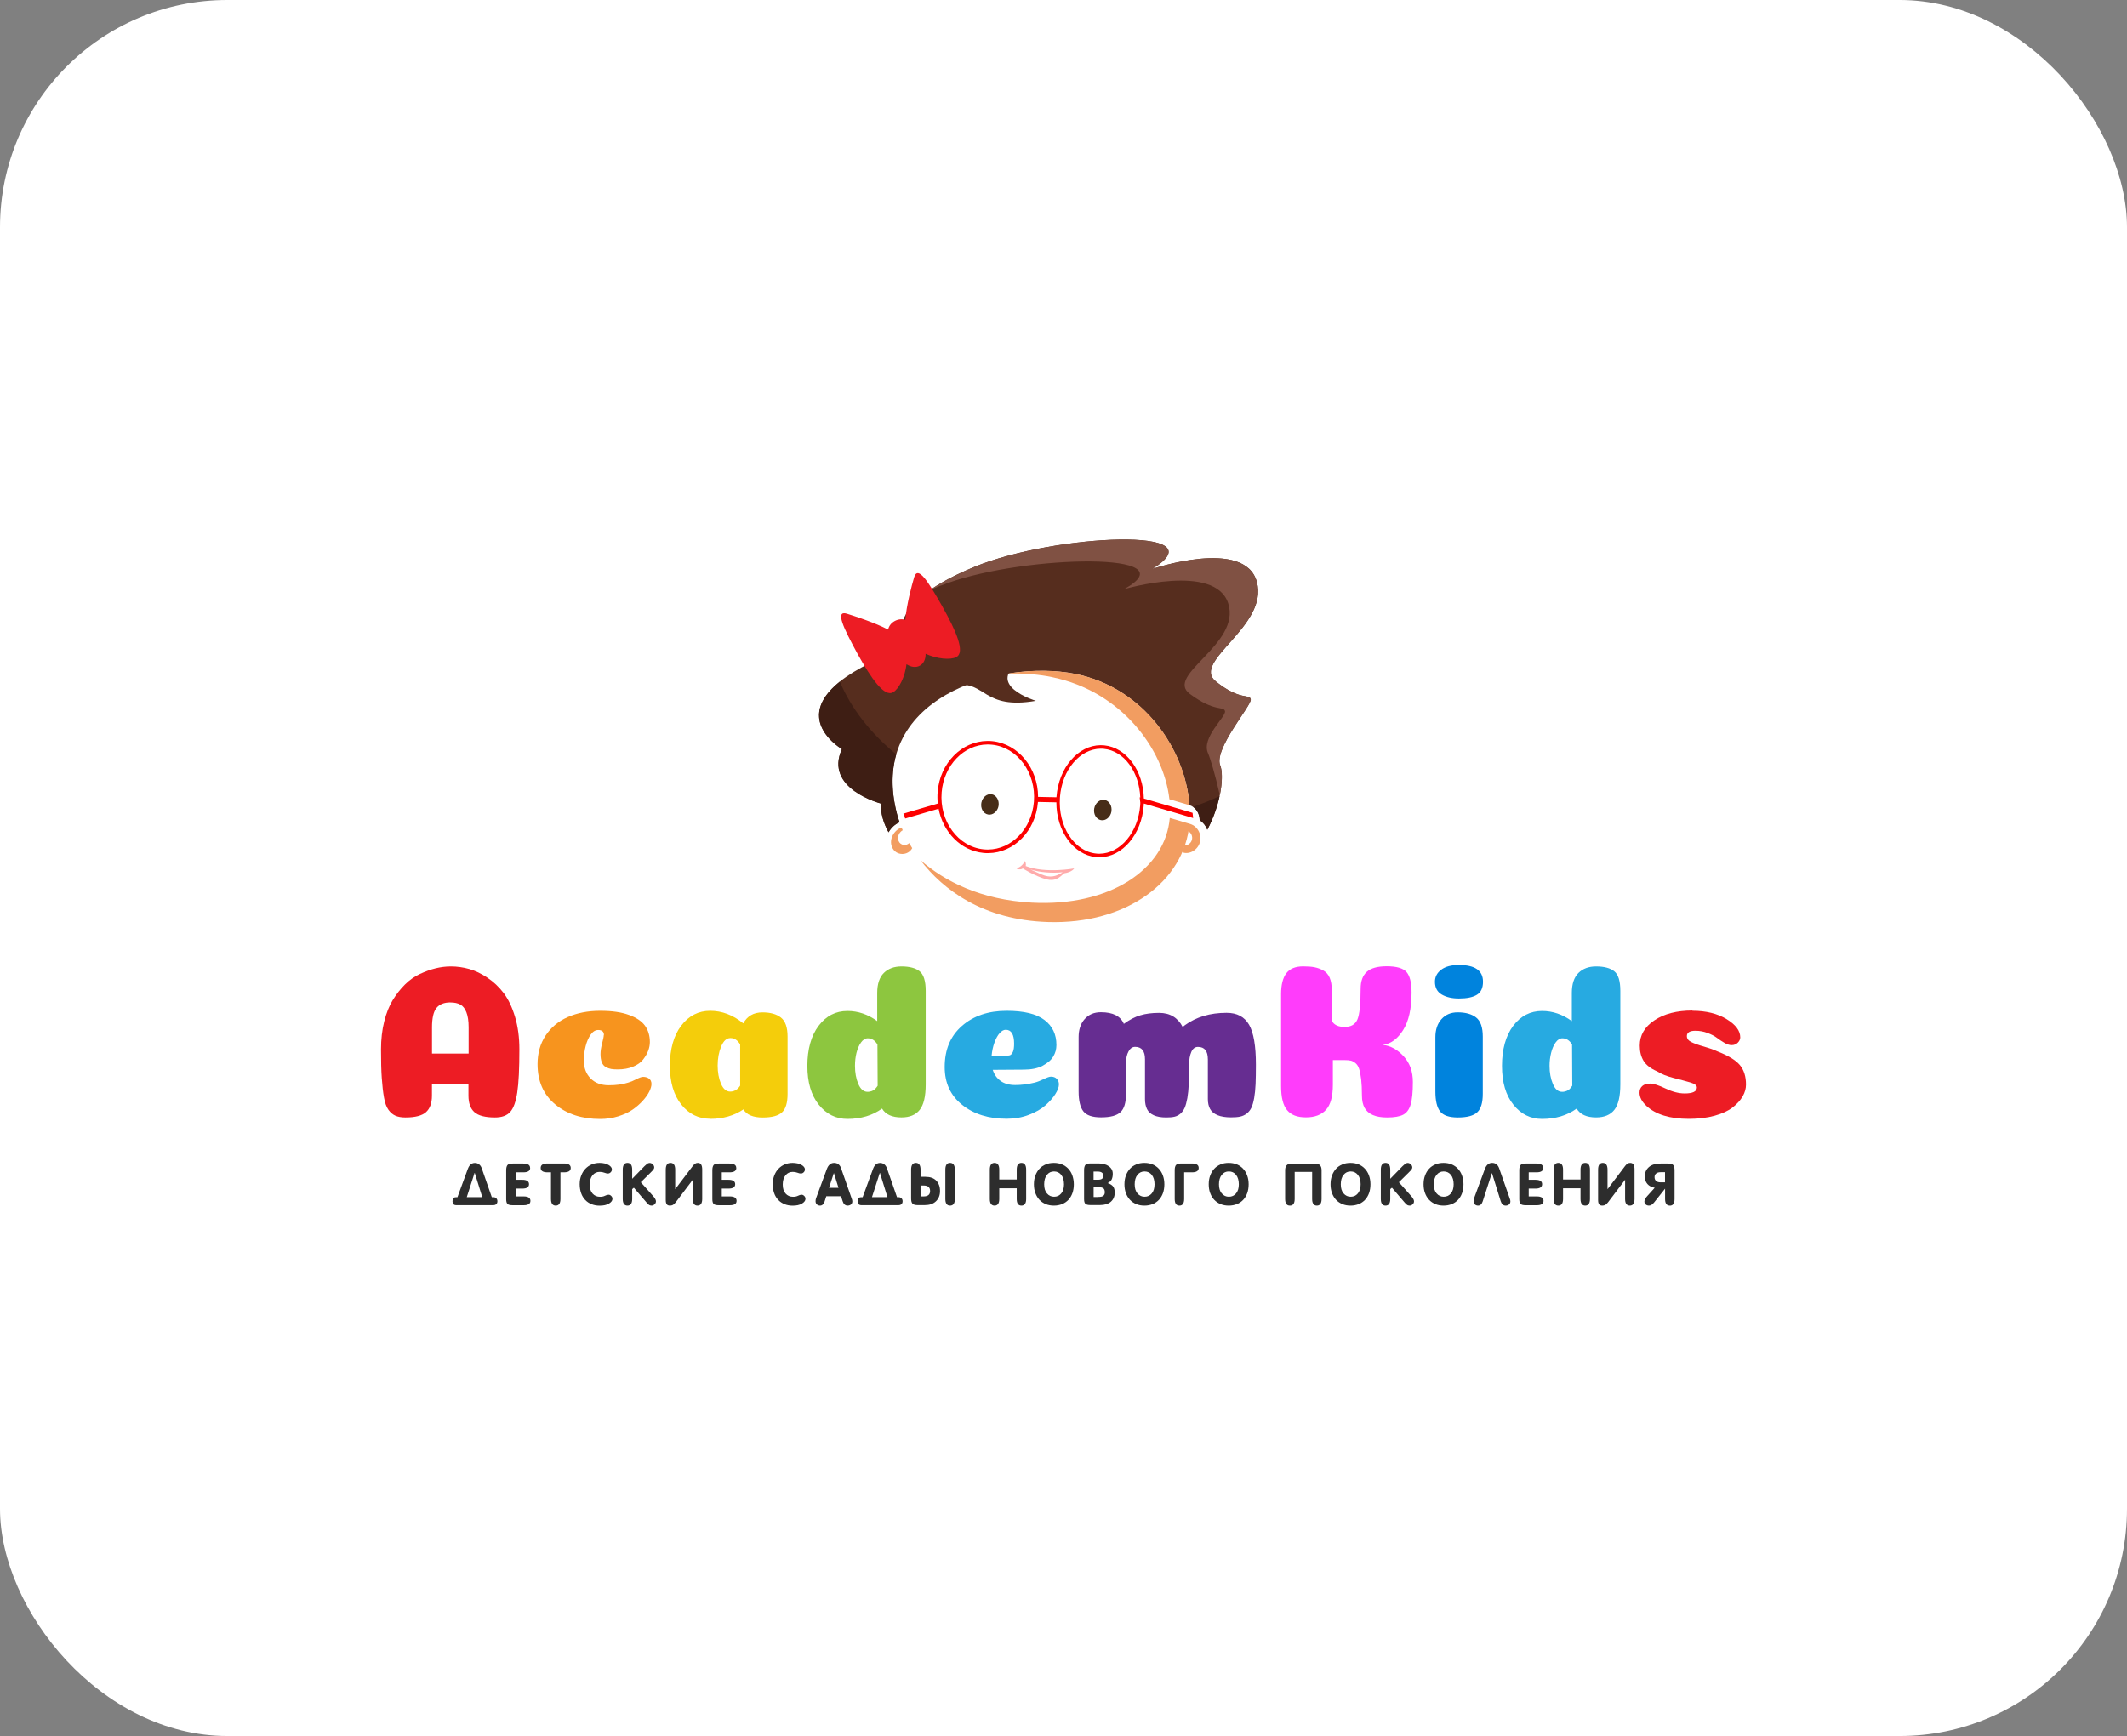 <?xml version="1.0" encoding="UTF-8"?> <svg xmlns="http://www.w3.org/2000/svg" id="_Слой_2" data-name="Слой 2" viewBox="0 0 392.17 320.17"><rect x="0" y="0" width="392.17" height="320.17" fill="#808080" stroke="none"/><defs><style> .cls-1 { fill: #fff; } .cls-2 { fill: #ffabab; } .cls-3 { fill: #805143; } .cls-4 { fill: #f29d61; } .cls-5 { fill: #562d1e; } .cls-6 { fill: #0083dd; } .cls-7 { fill: #662d91; } .cls-8 { fill: #ff3cfb; } .cls-9 { fill: #27aae1; } .cls-10 { fill: #f4cd0b; } .cls-11 { fill: #3e1e14; } .cls-12 { fill: #8dc63f; } .cls-13 { fill: #2d2d2d; } .cls-14 { fill: #ed1c24; } .cls-15 { fill: #f7941e; } .cls-16 { fill: #fd0000; } .cls-17 { fill: #472d18; } </style></defs><g id="_Слой_1-2" data-name="Слой 1"><g><rect class="cls-1" width="392.17" height="320.17" rx="41.91" ry="41.91"></rect><g><path class="cls-14" d="M86.39,199.91h-6.75v2.15c0,1.38-.37,2.4-1.1,3.05s-1.99,.98-3.78,.98c-.76,0-1.38-.11-1.87-.33s-.91-.58-1.28-1.1c-.37-.51-.64-1.27-.81-2.25-.18-.99-.31-2.18-.41-3.58-.1-1.39-.14-3.16-.14-5.3,0-1.87,.2-3.58,.59-5.14,.39-1.56,.92-2.88,1.58-3.96,.66-1.08,1.42-2.04,2.26-2.87,.84-.83,1.75-1.47,2.74-1.93,.99-.46,1.95-.81,2.89-1.04,.93-.23,1.88-.35,2.82-.35,1.14,0,2.26,.16,3.37,.47,1.11,.31,2.24,.85,3.37,1.61,1.14,.76,2.13,1.7,2.99,2.82,.85,1.12,1.55,2.58,2.09,4.37,.54,1.79,.81,3.79,.81,6.01,0,3.58-.13,6.23-.39,7.95-.26,1.72-.69,2.92-1.3,3.6-.61,.68-1.55,1.02-2.82,1.02-1.79,0-3.05-.33-3.78-.98-.73-.65-1.1-1.67-1.1-3.05v-2.15Zm-3.33-15.04c-1.17,0-2.03,.34-2.58,1.02-.56,.68-.83,1.88-.83,3.62v4.8h6.75v-4.88c0-1.14-.14-2.05-.41-2.74-.27-.69-.64-1.17-1.12-1.42-.47-.26-1.08-.39-1.81-.39Z"></path><path class="cls-15" d="M111.35,190.89c0-.62-.35-.93-1.06-.93-.52,0-.98,.28-1.38,.85s-.72,1.28-.93,2.13c-.22,.85-.33,1.74-.33,2.66,0,1.35,.41,2.45,1.24,3.29,.83,.84,1.94,1.26,3.35,1.26s2.57-.16,3.58-.49c.41-.11,.9-.31,1.48-.61,.58-.3,1-.45,1.24-.45,.38,0,.69,.07,.93,.2s.41,.3,.51,.49c.09,.19,.14,.39,.14,.61,0,.38-.13,.84-.39,1.38-.26,.54-.66,1.11-1.2,1.71-.54,.6-1.17,1.15-1.89,1.65-.72,.5-1.61,.91-2.66,1.24s-2.17,.49-3.33,.49c-3.36,0-6.12-.9-8.29-2.7-2.17-1.8-3.25-4.27-3.25-7.42,0-2,.49-3.76,1.48-5.26,.99-1.5,2.35-2.64,4.08-3.41,1.73-.77,3.73-1.16,5.97-1.16s3.91,.25,5.3,.75c1.4,.5,2.39,1.17,2.99,2.01,.6,.84,.89,1.84,.89,3.01,0,.51-.1,1.04-.3,1.58s-.52,1.08-.94,1.63-1.04,.98-1.85,1.32c-.81,.34-1.76,.51-2.84,.51-.49,0-.89-.03-1.2-.08-.31-.05-.64-.17-.98-.35-.34-.18-.59-.47-.75-.87s-.24-.92-.24-1.54c0-.54,.1-1.2,.3-1.97s.3-1.28,.3-1.52Z"></path><path class="cls-10" d="M130.94,206.33c-2.14,0-3.92-.87-5.32-2.62-1.41-1.75-2.11-4.14-2.11-7.17s.7-5.55,2.09-7.38c1.4-1.83,3.18-2.74,5.34-2.74s4.23,.77,6.1,2.32c.73-1.35,1.91-2.03,3.54-2.03,1.46,0,2.6,.32,3.41,.96s1.22,1.81,1.22,3.51v10.57c0,1.63-.34,2.76-1.02,3.39-.68,.64-1.87,.96-3.58,.96s-2.97-.5-3.54-1.5c-1.73,1.17-3.78,1.75-6.14,1.75Zm5.53-13.7c-.46-.79-1.06-1.18-1.79-1.18s-1.27,.51-1.71,1.54c-.43,1.03-.65,2.21-.65,3.54,0,1.25,.2,2.36,.61,3.33,.41,.97,.98,1.46,1.71,1.46s1.37-.37,1.83-1.1v-7.6Z"></path><path class="cls-12" d="M170.68,199.99c0,2.2-.37,3.76-1.1,4.69-.73,.93-1.86,1.4-3.37,1.4-1.73,0-2.93-.54-3.58-1.63-1.76,1.27-3.89,1.91-6.38,1.91-2.11,0-3.87-.87-5.28-2.62-1.41-1.75-2.11-4.14-2.11-7.17s.69-5.55,2.07-7.38,3.16-2.74,5.32-2.74c1.95,0,3.78,.62,5.49,1.87v-5.2c0-1.65,.41-2.88,1.22-3.68,.81-.8,1.9-1.2,3.25-1.2,1.49,0,2.61,.3,3.35,.89,.74,.6,1.12,1.8,1.12,3.62v17.23Zm-8.86,.24l-.04-7.6c-.46-.76-1.06-1.14-1.79-1.14-.46,0-.87,.26-1.24,.77-.37,.52-.64,1.15-.83,1.91-.19,.76-.28,1.56-.28,2.4,0,1.25,.2,2.36,.61,3.33s.98,1.46,1.71,1.46c.14,0,.27-.01,.41-.04,.14-.03,.26-.06,.37-.1,.11-.04,.22-.09,.33-.16,.11-.07,.2-.14,.28-.22,.08-.08,.16-.18,.24-.28,.08-.11,.16-.22,.24-.33Z"></path><path class="cls-9" d="M185.6,206.33c-3.31,0-6.04-.85-8.19-2.56-2.15-1.71-3.23-4.04-3.23-6.99,0-3.2,1.06-5.72,3.19-7.58,2.13-1.86,4.87-2.78,8.23-2.78,3.17,0,5.49,.56,6.97,1.69,1.48,1.12,2.21,2.66,2.21,4.61,0,.38-.05,.75-.14,1.1-.1,.35-.24,.7-.45,1.04s-.47,.65-.81,.93c-.34,.28-.73,.54-1.16,.77-.43,.23-.95,.41-1.54,.53-.6,.12-1.23,.18-1.91,.18l-5.73,.04c.27,.87,.76,1.55,1.46,2.05,.7,.5,1.6,.75,2.68,.75,1.17,0,2.36-.15,3.58-.45,.51-.13,1.08-.35,1.69-.65,.61-.3,1.05-.45,1.32-.45,.46,0,.82,.14,1.08,.41,.26,.27,.39,.61,.39,1.02,0,.49-.22,1.08-.65,1.77-.43,.69-1.04,1.38-1.81,2.07-.77,.69-1.8,1.28-3.07,1.77-1.27,.49-2.64,.73-4.1,.73Zm-2.76-11.62c1.87-.03,2.89-.04,3.05-.04,.41,0,.7-.24,.89-.73,.14-.35,.2-.84,.2-1.46,0-1.71-.52-2.56-1.54-2.56-.38,0-.75,.2-1.12,.61-.37,.41-.68,.98-.96,1.73-.27,.75-.45,1.57-.53,2.46Z"></path><path class="cls-7" d="M222.7,195.36c0-1.52-.61-2.28-1.83-2.28-.54,0-.95,.31-1.22,.93-.27,.62-.41,1.41-.41,2.36,0,1.44-.02,2.63-.06,3.58-.04,.95-.13,1.8-.26,2.56-.14,.76-.3,1.35-.49,1.79-.19,.43-.45,.79-.77,1.08-.33,.28-.69,.47-1.1,.57-.41,.1-.92,.14-1.54,.14-.95,0-1.71-.14-2.3-.41s-1-.65-1.24-1.14c-.24-.49-.37-1.1-.37-1.83v-7.36c0-1.52-.61-2.28-1.83-2.28-.49,0-.89,.28-1.2,.83s-.47,1.28-.47,2.17v5.65c0,1.63-.34,2.76-1.02,3.39-.68,.64-1.87,.96-3.58,.96-1.6,0-2.69-.37-3.27-1.12-.58-.75-.87-1.97-.87-3.68v-10c0-1.38,.37-2.49,1.12-3.33s1.74-1.26,2.99-1.26c2.22,0,3.63,.72,4.23,2.15,1.03-.76,2.04-1.29,3.03-1.58,.99-.3,2.15-.45,3.47-.45,2,0,3.45,.87,4.35,2.6,.14-.11,.27-.22,.41-.33,2.09-1.52,4.65-2.28,7.68-2.28,1.92,0,3.3,.73,4.15,2.2,.84,1.46,1.26,3.92,1.26,7.36,0,1.44-.02,2.63-.06,3.58-.04,.95-.13,1.8-.26,2.56-.14,.76-.3,1.35-.51,1.79s-.49,.79-.85,1.08c-.37,.28-.77,.47-1.22,.57-.45,.1-1.01,.14-1.69,.14-1.03,0-1.86-.14-2.5-.41-.64-.27-1.09-.65-1.36-1.14-.27-.49-.41-1.1-.41-1.83v-7.36Z"></path><path class="cls-8" d="M255.01,192.71c1.38,.16,2.64,.86,3.78,2.09,1.14,1.23,1.71,2.81,1.71,4.74s-.14,3.26-.41,4.17c-.27,.91-.73,1.53-1.38,1.87s-1.64,.51-2.97,.51c-1.06,0-1.93-.15-2.62-.45-.69-.3-1.2-.74-1.52-1.32s-.49-1.33-.49-2.26c0-1.19-.05-2.19-.14-2.99-.1-.8-.22-1.44-.37-1.91-.15-.47-.37-.83-.67-1.08s-.59-.4-.87-.47c-.29-.07-.67-.1-1.16-.1h-2.15v4.51c0,2.17-.42,3.72-1.26,4.65-.84,.93-2.07,1.4-3.7,1.4s-2.73-.44-3.47-1.32c-.75-.88-1.12-2.36-1.12-4.45v-16.95c0-1.71,.32-2.99,.96-3.84,.64-.85,1.67-1.28,3.11-1.28,.84,0,1.54,.05,2.09,.16,.55,.11,1.1,.3,1.62,.59s.92,.73,1.18,1.34c.26,.61,.39,1.39,.39,2.34,0,.84,0,1.78-.02,2.82s-.02,1.78-.02,2.21c0,.35,.09,.65,.26,.89,.18,.24,.45,.44,.81,.59,.37,.15,.82,.22,1.36,.22,1.17,0,1.94-.46,2.34-1.38,.39-.92,.59-2.8,.59-5.65,0-1.41,.38-2.45,1.14-3.13,.76-.68,1.98-1.02,3.66-1.02,1.82,0,3.03,.35,3.66,1.06,.62,.71,.93,1.96,.93,3.78,0,2.98-.52,5.29-1.56,6.93-1.04,1.64-2.27,2.54-3.68,2.7Z"></path><path class="cls-6" d="M264.57,181.05c0-.89,.39-1.63,1.16-2.21,.77-.58,1.86-.87,3.27-.87,2.95,0,4.43,1.03,4.43,3.09,0,1.14-.37,1.94-1.12,2.4-.75,.46-1.85,.69-3.31,.69-1.27,0-2.33-.24-3.17-.73-.84-.49-1.26-1.27-1.26-2.36Zm8.82,20.69c0,1.63-.34,2.76-1.02,3.39-.68,.64-1.87,.96-3.58,.96-1.6,0-2.69-.37-3.27-1.12-.58-.75-.87-1.97-.87-3.68v-10c0-1.38,.37-2.49,1.12-3.33s1.74-1.26,2.99-1.26c1.46,0,2.6,.32,3.41,.96s1.22,1.81,1.22,3.51v10.57Z"></path><path class="cls-9" d="M298.75,199.99c0,2.2-.37,3.76-1.1,4.69s-1.86,1.4-3.37,1.4c-1.73,0-2.93-.54-3.58-1.63-1.76,1.27-3.89,1.91-6.38,1.91-2.11,0-3.88-.87-5.28-2.62-1.41-1.75-2.11-4.14-2.11-7.17s.69-5.55,2.07-7.38,3.16-2.74,5.32-2.74c1.95,0,3.78,.62,5.49,1.87v-5.2c0-1.65,.41-2.88,1.22-3.68,.81-.8,1.9-1.2,3.25-1.2,1.49,0,2.61,.3,3.35,.89,.75,.6,1.12,1.8,1.12,3.62v17.23Zm-8.86,.24l-.04-7.6c-.46-.76-1.06-1.14-1.79-1.14-.46,0-.87,.26-1.24,.77-.37,.52-.64,1.15-.83,1.91-.19,.76-.29,1.56-.29,2.4,0,1.25,.2,2.36,.61,3.33,.41,.98,.98,1.46,1.71,1.46,.14,0,.27-.01,.41-.04,.13-.03,.26-.06,.37-.1,.11-.04,.22-.09,.33-.16,.11-.07,.2-.14,.28-.22,.08-.08,.16-.18,.24-.28,.08-.11,.16-.22,.24-.33Z"></path><path class="cls-14" d="M312.04,186.41c2.52,0,4.62,.52,6.3,1.54,1.68,1.03,2.52,2.15,2.52,3.37,0,.35-.15,.68-.45,.98-.3,.3-.68,.45-1.14,.45-.41,0-.85-.14-1.34-.43-.49-.29-.95-.59-1.38-.92-.43-.33-1-.62-1.71-.89-.71-.27-1.45-.41-2.24-.41-1.06,0-1.58,.33-1.58,.98,0,.46,.27,.83,.81,1.1,.54,.27,1.33,.56,2.38,.85,1.04,.3,1.83,.58,2.38,.85,2.03,.79,3.43,1.63,4.19,2.54,.76,.91,1.14,2.11,1.14,3.6,0,.73-.2,1.46-.61,2.17s-1.02,1.4-1.83,2.03c-.81,.64-1.92,1.15-3.31,1.54-1.4,.39-2.99,.59-4.78,.59-3.5,0-6.11-.8-7.84-2.4-.84-.79-1.26-1.6-1.26-2.44,0-.51,.17-.92,.51-1.22,.34-.3,.82-.45,1.44-.45s1.57,.3,2.84,.91,2.45,.91,3.54,.91c1.49,0,2.24-.37,2.24-1.1,0-.38-.39-.68-1.18-.92-.79-.23-1.82-.51-3.09-.83s-2.29-.73-3.05-1.22c-1.19-.51-2.03-1.16-2.5-1.93-.47-.77-.71-1.71-.71-2.83,0-1.9,.9-3.45,2.7-4.65,1.8-1.21,4.14-1.81,7.01-1.81Z"></path></g><g><path class="cls-5" d="M224.16,125.66c-4.6-3.67,9.81-10.18,7.57-18.35-2.24-8.17-19.27-2.38-19.27-2.38,12.68-7.85-17.92-6.47-32.73-.41-18.9,7.74-12.59,14.92-12.59,14.92-27.04,9.91-11.91,18.71-11.91,18.71-3.34,7.32,7.18,10.04,7.18,10.04-.05,1.8,.47,3.58,1.42,5.31,.46-.82,1.18-1.5,2.02-1.85-.13-.37-.24-.73-.34-1.06-6.11-22.03,18.95-29.05,32.72-26.3,12.64,2.53,20.29,13.89,21.07,24.19,1.24,.41,1.87,1.58,1.89,2.77,.64,.42,1.14,1.05,1.41,1.78,2.65-5.02,3.08-10.11,2.38-11.86-1.23-3.09,5.84-11.1,5.62-12.19-.22-1.09-1.87,.35-6.46-3.32Z"></path><path class="cls-3" d="M224.16,125.66c-4.6-3.67,9.81-10.18,7.57-18.35-2.24-8.17-19.27-2.38-19.27-2.38,12.68-7.85-17.92-6.47-32.73-.41-3.56,1.46-6.23,2.9-8.21,4.27,.98-.42,2.05-.84,3.22-1.26,14.57-5.22,44.93-5.78,32.52,1.13,0,0,16.78-4.93,19.2,2.63,2.41,7.55-11.75,13.2-7.1,16.67,4.65,3.47,6.26,2.19,6.5,3.2,.24,1.01-4.42,4.89-3.13,7.75,.36,.8,1.29,3.77,2.18,7.75,.51-2.48,.47-4.51,.08-5.49-1.23-3.09,5.84-11.1,5.62-12.19-.22-1.09-1.87,.35-6.46-3.32Z"></path><path class="cls-11" d="M219.97,148.81c.8,.55,1.21,1.49,1.22,2.44,.64,.42,1.14,1.04,1.41,1.77,1.13-2.14,1.86-4.29,2.26-6.2-1.55,.74-3.19,1.4-4.9,1.98Z"></path><path class="cls-11" d="M163.83,153.5c.46-.82,1.18-1.5,2.02-1.85-.13-.37-.24-.73-.34-1.06-1.22-4.41-1.2-8.21-.26-11.46-4.79-3.94-8.36-8.54-10.4-13.42-8.85,7.08,.38,12.44,.38,12.44-3.34,7.32,7.18,10.04,7.18,10.04-.05,1.8,.47,3.58,1.42,5.31Z"></path><path class="cls-4" d="M194.08,124.91c12.59,2.61,20.46,13.11,21.53,22.5l3.71,1.09c-.78-10.31-8.43-21.69-21.08-24.22-3.63-.73-8.04-.77-12.46-.05,2.96-.08,5.81,.15,8.3,.67Z"></path><path class="cls-4" d="M215.68,150.85c-.8,9.5-11.12,16.4-25.46,15.62-9.39-.52-16.03-3.92-20.51-7.83,4.17,5.46,11.55,11.03,23.49,11.41,14.55,.47,25.19-7.54,26.11-18.13l-3.63-1.07Z"></path><path class="cls-4" d="M219.12,151.88c-.03,.46-.08,.91-.14,1.36,.62,.28,1,1.02,.75,1.74-.22,.63-.83,.97-1.36,.94-.13,.42-.28,.83-.44,1.23,1.09,.53,2.77-.18,3.27-1.7,.53-1.64-.55-3.31-2.08-3.57Z"></path><path class="cls-4" d="M167.63,155.49c-.54,.54-1.59,.47-1.95-.39-.32-.76,.11-1.61,.76-1.98-.07-.17-.14-.33-.21-.5-1.37,.46-2.38,2.14-1.76,3.61,.72,1.7,2.99,1.61,3.72,.19-.2-.32-.38-.63-.56-.94Z"></path><path class="cls-17" d="M184.1,148.66c.19-1.03-.37-2-1.24-2.17-.87-.16-1.73,.54-1.92,1.57-.19,1.03,.36,2,1.24,2.16,.87,.16,1.73-.54,1.93-1.57Z"></path><path class="cls-17" d="M204.91,149.7c.19-1.03-.37-2-1.24-2.17-.87-.16-1.73,.54-1.92,1.57-.19,1.03,.37,2,1.24,2.16,.87,.16,1.74-.54,1.93-1.57Z"></path><path class="cls-5" d="M176.32,126.38c5.4-.83,4.91,4.57,14.67,2.87,0,0-9.87-2.97-2.48-7.51l-12.19,4.63Z"></path><path class="cls-16" d="M219.88,149.91l-8.98-2.64c-.11-5.14-3.2-9.41-7.31-9.81-.22-.02-.44-.03-.66-.03-4.17,.03-7.74,4.15-8.14,9.56,0,.02,0,.03,0,.05l-3.39-.07c-.01-5.28-3.63-9.79-8.44-10.28-.31-.03-.62-.05-.92-.04-4.71,.04-8.73,4.06-9.16,9.4-.06,.73-.05,1.44,.03,2.14l-6.35,1.87c.16,.28,.26,.58,.33,.9l6.16-1.81c.83,4.32,4.09,7.73,8.25,8.15,.31,.03,.62,.05,.92,.04,4.72-.04,8.72-4.06,9.15-9.4,0-.01,0-.03,0-.04l3.4,.07c0,5.27,3.13,9.7,7.31,10.1,.22,.02,.44,.03,.66,.03,4.17-.03,7.74-4.15,8.14-9.56,0-.12,0-.23,.01-.35l9.1,2.68-.11-.96Zm-29.25-2.05c-.41,5.01-4.11,8.79-8.46,8.82-.27,0-.55-.01-.83-.04-4.7-.48-8.16-5.19-7.72-10.52,.41-5.01,4.11-8.79,8.45-8.82,.27,0,.55,.01,.83,.04,4.7,.48,8.15,5.19,7.73,10.52Zm19.62,.12c0,.17,0,.33-.02,.5-.38,5.07-3.68,8.94-7.51,8.97-.2,0-.4,0-.6-.03-4.08-.4-7.08-5.04-6.69-10.37,.37-5.07,3.68-8.94,7.51-8.97,.2,0,.4,0,.6,.03,3.72,.36,6.52,4.25,6.7,8.97l-.11-.03,.11,.94Z"></path><path class="cls-14" d="M168.55,106.46c-.46,1.55-1.42,5.15-1.63,7.87-.63-.21-1.33-.13-1.96,.21h0c-.64,.35-1.07,.91-1.21,1.57-2.46-1.27-6.07-2.45-7.61-2.93-2.23-.67-.6,2.68,1.95,7.37,2.56,4.63,4.99,8.12,6.61,7.1,1.05-.62,2.17-2.83,2.44-5.15,.8,.54,1.73,.68,2.46,.27h0c.72-.4,1.09-1.24,1.06-2.19,2.12,.96,4.58,1.17,5.65,.61,1.72-.85-.02-4.81-2.58-9.37-2.6-4.59-4.49-7.6-5.18-5.36Z"></path></g><path class="cls-2" d="M198.05,160.16s-5.25,.99-8.94-.44c.14-.42-.13-.93-.13-.93,0,0-.45,1.02-1.4,1.29-.5,.08,.47,.48,1,.09,0,0,2.24,1.41,4.32,2,1.72,.41,2.37-.29,3.31-1.11,1.49-.22,1.84-.9,1.84-.9Z"></path><path class="cls-1" d="M192.06,161.28c1.54,.66,2.59,.41,3.88-.42-1.95,.21-4.11,.05-5.96-.5,.69,.31,1.39,.63,2.09,.93Z"></path><g><path class="cls-13" d="M90.94,220.79c.24,0,.43,.07,.57,.21,.13,.14,.2,.32,.2,.55s-.07,.39-.2,.52c-.13,.13-.32,.2-.57,.2h-6.82c-.24,0-.42-.07-.53-.2s-.16-.3-.16-.52c0-.27,.05-.46,.16-.58,.11-.12,.28-.17,.53-.17h.22l1.92-5.23c.27-.73,.7-1.09,1.3-1.09,.29,0,.54,.08,.76,.25,.22,.17,.39,.41,.5,.73l1.86,5.34h.26Zm-4.88,0h2.86l-1.39-4.47h-.03l-1.44,4.47Z"></path><path class="cls-13" d="M97.75,215.4c0,.54-.42,.81-1.25,.81h-1.43v1.38h1.23c.82,0,1.24,.27,1.24,.81s-.41,.81-1.24,.81h-1.23v1.44h1.48c.83,0,1.25,.27,1.25,.82s-.42,.81-1.25,.81h-2.04c-.47,0-.78-.08-.94-.24s-.24-.45-.24-.87v-5.36c0-.42,.08-.73,.23-.93,.16-.2,.48-.29,.97-.29h1.96c.83,0,1.25,.27,1.25,.82Z"></path><path class="cls-13" d="M99.69,215.4c0-.55,.42-.82,1.25-.82h3.04c.83,0,1.25,.27,1.25,.82s-.42,.81-1.25,.81h-.65v4.91c0,.82-.29,1.23-.87,1.23s-.87-.41-.87-1.23v-4.91h-.65c-.83,0-1.25-.27-1.25-.81Z"></path><path class="cls-13" d="M109.06,222.08c-.45-.18-.84-.44-1.16-.78s-.58-.75-.75-1.24-.27-1.03-.27-1.64,.09-1.14,.29-1.63c.19-.49,.45-.91,.78-1.25,.33-.34,.72-.61,1.16-.79,.45-.19,.93-.28,1.45-.28,.33,0,.63,.04,.91,.1s.52,.16,.71,.27,.36,.23,.47,.38c.11,.14,.17,.29,.17,.45,0,.2-.07,.38-.22,.53s-.32,.23-.51,.23-.41-.05-.66-.15-.54-.15-.86-.15c-.55,0-.99,.21-1.33,.63-.34,.42-.51,.99-.51,1.71s.17,1.25,.52,1.65c.35,.4,.81,.6,1.38,.6,.36,0,.66-.06,.91-.19,.25-.13,.48-.19,.68-.19,.17,0,.33,.08,.48,.23s.22,.33,.22,.53c0,.33-.22,.62-.65,.88-.43,.26-1.01,.38-1.72,.38-.54,0-1.03-.09-1.48-.27Z"></path><path class="cls-13" d="M115.69,214.47c.58,0,.87,.42,.87,1.25v1.68l2.24-2.3c.17-.17,.34-.32,.49-.44,.16-.12,.31-.18,.47-.18,.22,0,.41,.08,.59,.25,.18,.17,.27,.36,.27,.58,0,.11-.04,.23-.12,.35-.08,.12-.27,.33-.57,.62l-1.78,1.76,2.35,2.64c.29,.35,.44,.64,.44,.87s-.09,.42-.26,.57c-.17,.16-.36,.23-.55,.23s-.36-.05-.5-.16c-.14-.11-.29-.26-.45-.45l-2.31-2.69-.31,.25v1.82c0,.82-.29,1.23-.87,1.23s-.87-.41-.87-1.23v-5.4c0-.83,.29-1.25,.87-1.25Z"></path><path class="cls-13" d="M124.55,221.77c-.17,.23-.33,.38-.49,.46-.16,.08-.34,.12-.53,.12-.28,0-.48-.08-.6-.25s-.18-.43-.18-.79v-5.59c0-.83,.29-1.25,.87-1.25s.87,.42,.87,1.25v3.6l3.24-4.28c.14-.18,.28-.32,.42-.42s.31-.15,.51-.15c.29,0,.49,.1,.62,.31,.12,.2,.19,.5,.19,.88v5.46c0,.82-.29,1.23-.87,1.23s-.87-.41-.87-1.23v-3.54l-3.17,4.19Z"></path><path class="cls-13" d="M135.76,215.4c0,.54-.42,.81-1.25,.81h-1.43v1.38h1.24c.82,0,1.23,.27,1.23,.81s-.41,.81-1.23,.81h-1.24v1.44h1.48c.83,0,1.25,.27,1.25,.82s-.42,.81-1.25,.81h-2.04c-.47,0-.78-.08-.94-.24-.16-.16-.24-.45-.24-.87v-5.36c0-.42,.08-.73,.23-.93s.48-.29,.97-.29h1.96c.83,0,1.25,.27,1.25,.82Z"></path><path class="cls-13" d="M144.65,222.08c-.45-.18-.84-.44-1.16-.78-.32-.34-.58-.75-.75-1.24s-.27-1.03-.27-1.64,.1-1.14,.29-1.63c.19-.49,.45-.91,.78-1.25,.33-.34,.72-.61,1.16-.79,.45-.19,.93-.28,1.45-.28,.33,0,.63,.04,.91,.1,.28,.07,.51,.16,.71,.27,.2,.11,.35,.23,.47,.38,.11,.14,.17,.29,.17,.45,0,.2-.07,.38-.22,.53-.15,.15-.32,.23-.51,.23s-.41-.05-.66-.15c-.25-.1-.54-.15-.86-.15-.55,0-.99,.21-1.33,.63-.34,.42-.51,.99-.51,1.71s.17,1.25,.52,1.65c.35,.4,.81,.6,1.38,.6,.36,0,.66-.06,.91-.19s.48-.19,.68-.19c.17,0,.33,.08,.48,.23s.22,.33,.22,.53c0,.33-.22,.62-.65,.88-.43,.26-1.01,.38-1.72,.38-.54,0-1.03-.09-1.48-.27Z"></path><path class="cls-13" d="M155.08,215.47l1.94,5.54c.04,.11,.08,.21,.1,.3,.02,.09,.03,.17,.03,.25,0,.24-.08,.44-.25,.58-.17,.14-.38,.21-.62,.21-.44,0-.75-.28-.92-.83l-.29-.9h-2.72l-.31,.96c-.17,.51-.45,.77-.84,.77-.24,0-.44-.08-.6-.23-.16-.15-.23-.35-.23-.59,0-.18,.03-.35,.08-.51l2-5.42c.28-.75,.72-1.13,1.34-1.13s1.06,.33,1.3,1Zm-.48,3.6l-.84-2.7h-.03l-.87,2.7h1.74Z"></path><path class="cls-13" d="M165.65,220.79c.24,0,.43,.07,.57,.21,.13,.14,.2,.32,.2,.55s-.07,.39-.2,.52c-.13,.13-.32,.2-.57,.2h-6.82c-.24,0-.42-.07-.53-.2s-.16-.3-.16-.52c0-.27,.05-.46,.16-.58,.11-.12,.28-.17,.53-.17h.22l1.92-5.23c.27-.73,.7-1.09,1.3-1.09,.29,0,.54,.08,.76,.25,.22,.17,.39,.41,.5,.73l1.86,5.34h.26Zm-4.88,0h2.86l-1.39-4.47h-.03l-1.44,4.47Z"></path><path class="cls-13" d="M170.65,217.04c.85,0,1.51,.23,1.97,.7,.46,.47,.7,1.11,.7,1.91s-.25,1.42-.75,1.9-1.19,.71-2.06,.71h-1.31c-.49,0-.82-.1-.98-.3-.16-.2-.23-.51-.23-.94v-5.3c0-.83,.29-1.25,.87-1.25s.87,.42,.87,1.25v1.31h.92Zm-.36,3.61c.8,0,1.2-.33,1.2-1s-.4-1.01-1.2-1.01h-.56v2.01h.56Zm4.88,1.7c-.58,0-.87-.41-.87-1.23v-5.4c0-.83,.29-1.25,.87-1.25s.88,.42,.88,1.25v5.4c0,.82-.29,1.23-.88,1.23Z"></path><path class="cls-13" d="M183.37,222.35c-.58,0-.87-.41-.87-1.23v-5.4c0-.83,.29-1.25,.87-1.25s.87,.42,.87,1.25v1.81h3.22v-1.81c0-.83,.29-1.25,.87-1.25s.87,.42,.87,1.25v5.4c0,.82-.29,1.23-.87,1.23s-.87-.41-.87-1.23v-1.96h-3.22v1.96c0,.82-.29,1.23-.87,1.23Z"></path><path class="cls-13" d="M190.9,216.8c.18-.49,.43-.9,.75-1.25s.71-.61,1.16-.8c.45-.19,.95-.28,1.5-.28s1.04,.09,1.5,.28c.45,.19,.84,.45,1.16,.8,.33,.35,.58,.76,.75,1.25s.27,1.03,.27,1.62-.09,1.14-.26,1.62c-.17,.48-.42,.89-.74,1.24-.32,.34-.71,.61-1.16,.79s-.96,.28-1.51,.28-1.06-.09-1.51-.28c-.45-.19-.84-.45-1.16-.79s-.57-.75-.75-1.24c-.18-.48-.27-1.02-.27-1.62s.09-1.14,.27-1.62Zm2.14,3.3c.34,.41,.78,.61,1.31,.61s.98-.2,1.32-.61,.51-.97,.51-1.68-.17-1.32-.51-1.74c-.34-.42-.78-.63-1.33-.63s-.97,.21-1.31,.63c-.34,.42-.51,1-.51,1.74s.17,1.27,.51,1.68Z"></path><path class="cls-13" d="M200.12,222.02c-.16-.16-.24-.45-.24-.87v-5.36c0-.42,.08-.73,.23-.93,.16-.2,.48-.29,.98-.29h1.43c.79,0,1.43,.17,1.92,.52,.49,.35,.73,.81,.73,1.39,0,.38-.06,.72-.18,1-.12,.29-.36,.52-.73,.7v.03c.45,.15,.78,.35,.97,.62,.2,.26,.3,.63,.3,1.11,0,.7-.23,1.26-.7,1.68-.47,.42-1.15,.63-2.04,.63h-1.73c-.47,0-.78-.08-.94-.24Zm2.26-4.44c.39,0,.66-.06,.81-.18s.22-.31,.22-.59c0-.49-.34-.74-1.03-.74h-.75v1.51h.75Zm.12,3.17c.45,0,.76-.07,.94-.22,.17-.15,.26-.36,.26-.64,0-.35-.09-.59-.26-.73-.17-.14-.49-.21-.96-.21h-.84v1.81h.87Z"></path><path class="cls-13" d="M207.59,216.8c.18-.49,.43-.9,.75-1.25s.71-.61,1.16-.8c.45-.19,.95-.28,1.5-.28s1.04,.09,1.5,.28c.45,.19,.84,.45,1.16,.8,.32,.35,.58,.76,.75,1.25,.18,.49,.27,1.03,.27,1.62s-.09,1.14-.26,1.62c-.17,.48-.42,.89-.74,1.24-.32,.34-.71,.61-1.16,.79s-.96,.28-1.51,.28-1.06-.09-1.51-.28-.84-.45-1.16-.79c-.32-.34-.57-.75-.75-1.24-.18-.48-.27-1.02-.27-1.62s.09-1.14,.27-1.62Zm2.14,3.3c.34,.41,.78,.61,1.31,.61s.98-.2,1.32-.61c.34-.41,.51-.97,.51-1.68s-.17-1.32-.51-1.74c-.34-.42-.78-.63-1.33-.63s-.97,.21-1.31,.63c-.34,.42-.51,1-.51,1.74s.17,1.27,.51,1.68Z"></path><path class="cls-13" d="M216.83,214.87c.16-.2,.48-.29,.97-.29h1.96c.83,0,1.25,.27,1.25,.82s-.42,.81-1.25,.81h-1.43v4.91c0,.82-.29,1.23-.87,1.23s-.87-.41-.87-1.23v-5.32c0-.42,.08-.73,.23-.93Z"></path><path class="cls-13" d="M223.13,216.8c.18-.49,.43-.9,.75-1.25s.71-.61,1.16-.8c.45-.19,.95-.28,1.5-.28s1.04,.09,1.5,.28c.45,.19,.84,.45,1.16,.8,.32,.35,.58,.76,.75,1.25,.18,.49,.27,1.03,.27,1.62s-.09,1.14-.26,1.62c-.17,.48-.42,.89-.74,1.24-.32,.34-.71,.61-1.16,.79s-.96,.28-1.51,.28-1.06-.09-1.51-.28-.84-.45-1.16-.79c-.32-.34-.57-.75-.75-1.24-.18-.48-.27-1.02-.27-1.62s.09-1.14,.27-1.62Zm2.14,3.3c.34,.41,.78,.61,1.31,.61s.98-.2,1.32-.61c.34-.41,.51-.97,.51-1.68s-.17-1.32-.51-1.74c-.34-.42-.78-.63-1.33-.63s-.97,.21-1.31,.63c-.34,.42-.51,1-.51,1.74s.17,1.27,.51,1.68Z"></path><path class="cls-13" d="M237.82,222.35c-.58,0-.87-.41-.87-1.23v-5.3c0-.82,.4-1.23,1.2-1.23h4.32c.8,0,1.2,.41,1.2,1.23v5.3c0,.82-.29,1.23-.87,1.23s-.87-.41-.87-1.23v-4.99h-3.22v4.99c0,.82-.29,1.23-.87,1.23Z"></path><path class="cls-13" d="M245.59,216.8c.18-.49,.43-.9,.75-1.25s.71-.61,1.16-.8c.45-.19,.95-.28,1.5-.28s1.04,.09,1.5,.28c.45,.19,.84,.45,1.16,.8,.32,.35,.58,.76,.75,1.25,.18,.49,.27,1.03,.27,1.62s-.09,1.14-.26,1.62c-.17,.48-.42,.89-.74,1.24-.32,.34-.71,.61-1.16,.79s-.96,.28-1.51,.28-1.06-.09-1.51-.28-.84-.45-1.16-.79c-.32-.34-.57-.75-.75-1.24-.18-.48-.27-1.02-.27-1.62s.09-1.14,.27-1.62Zm2.14,3.3c.34,.41,.78,.61,1.31,.61s.98-.2,1.32-.61c.34-.41,.51-.97,.51-1.68s-.17-1.32-.51-1.74c-.34-.42-.78-.63-1.33-.63s-.97,.21-1.31,.63c-.34,.42-.51,1-.51,1.74s.17,1.27,.51,1.68Z"></path><path class="cls-13" d="M255.46,214.47c.58,0,.87,.42,.87,1.25v1.68l2.24-2.3c.17-.17,.34-.32,.49-.44,.16-.12,.31-.18,.47-.18,.22,0,.41,.08,.59,.25s.27,.36,.27,.58c0,.11-.04,.23-.12,.35-.08,.12-.27,.33-.57,.62l-1.78,1.76,2.35,2.64c.29,.35,.44,.64,.44,.87s-.09,.42-.26,.57c-.17,.16-.36,.23-.55,.23s-.36-.05-.5-.16c-.14-.11-.29-.26-.45-.45l-2.31-2.69-.31,.25v1.82c0,.82-.29,1.23-.87,1.23s-.87-.41-.87-1.23v-5.4c0-.83,.29-1.25,.87-1.25Z"></path><path class="cls-13" d="M262.74,216.8c.18-.49,.43-.9,.75-1.25s.71-.61,1.16-.8c.45-.19,.95-.28,1.5-.28s1.04,.09,1.5,.28c.45,.19,.84,.45,1.16,.8,.32,.35,.58,.76,.75,1.25,.18,.49,.27,1.03,.27,1.62s-.09,1.14-.26,1.62c-.17,.48-.42,.89-.74,1.24-.32,.34-.71,.61-1.16,.79s-.96,.28-1.51,.28-1.06-.09-1.51-.28-.84-.45-1.16-.79c-.32-.34-.57-.75-.75-1.24-.18-.48-.27-1.02-.27-1.62s.09-1.14,.27-1.62Zm2.14,3.3c.34,.41,.78,.61,1.31,.61s.98-.2,1.32-.61c.34-.41,.51-.97,.51-1.68s-.17-1.32-.51-1.74c-.34-.42-.78-.63-1.33-.63s-.97,.21-1.31,.63c-.34,.42-.51,1-.51,1.74s.17,1.27,.51,1.68Z"></path><path class="cls-13" d="M272.52,222.35c-.24,0-.44-.08-.6-.23-.16-.15-.23-.35-.23-.59,0-.18,.03-.35,.08-.51l2-5.42c.28-.75,.72-1.13,1.34-1.13s1.06,.33,1.3,1l1.94,5.54c.04,.11,.08,.21,.1,.3,.02,.09,.03,.17,.03,.25,0,.24-.08,.44-.25,.58-.17,.14-.38,.21-.62,.21-.44,0-.75-.28-.92-.83l-1.6-5.15h-.03l-1.69,5.21c-.17,.51-.45,.77-.84,.77Z"></path><path class="cls-13" d="M284.54,215.4c0,.54-.42,.81-1.25,.81h-1.43v1.38h1.24c.82,0,1.23,.27,1.23,.81s-.41,.81-1.23,.81h-1.24v1.44h1.48c.83,0,1.25,.27,1.25,.82s-.42,.81-1.25,.81h-2.04c-.47,0-.78-.08-.94-.24-.16-.16-.24-.45-.24-.87v-5.36c0-.42,.08-.73,.23-.93s.48-.29,.97-.29h1.96c.83,0,1.25,.27,1.25,.82Z"></path><path class="cls-13" d="M287.32,222.35c-.58,0-.87-.41-.87-1.23v-5.4c0-.83,.29-1.25,.87-1.25s.87,.42,.87,1.25v1.81h3.22v-1.81c0-.83,.29-1.25,.87-1.25s.87,.42,.87,1.25v5.4c0,.82-.29,1.23-.87,1.23s-.87-.41-.87-1.23v-1.96h-3.22v1.96c0,.82-.29,1.23-.87,1.23Z"></path><path class="cls-13" d="M296.45,221.77c-.17,.23-.33,.38-.49,.46-.16,.08-.34,.12-.53,.12-.28,0-.48-.08-.6-.25s-.18-.43-.18-.79v-5.59c0-.83,.29-1.25,.87-1.25s.87,.42,.87,1.25v3.6l3.24-4.28c.14-.18,.28-.32,.42-.42s.31-.15,.51-.15c.29,0,.49,.1,.62,.31,.13,.2,.19,.5,.19,.88v5.46c0,.82-.29,1.23-.87,1.23s-.87-.41-.87-1.23v-3.54l-3.17,4.19Z"></path><path class="cls-13" d="M307.88,222.35c-.59,0-.88-.41-.88-1.23v-1.9l-2.04,2.57c-.16,.19-.32,.33-.46,.42-.14,.09-.29,.14-.47,.14-.24,0-.44-.07-.6-.21-.16-.14-.24-.33-.24-.55,0-.29,.17-.62,.52-1l1.38-1.53c-.58-.1-1.03-.33-1.35-.7s-.48-.83-.48-1.38c0-.71,.25-1.29,.75-1.73,.5-.44,1.23-.66,2.17-.66h1.36c.49,0,.81,.1,.97,.29s.24,.5,.24,.93v5.32c0,.82-.29,1.23-.87,1.23Zm-1.72-6.16c-.35,0-.62,.08-.81,.24-.19,.16-.29,.38-.29,.67,0,.3,.1,.54,.29,.71,.19,.17,.47,.25,.83,.25h.81v-1.87h-.83Z"></path></g></g></g></svg> 